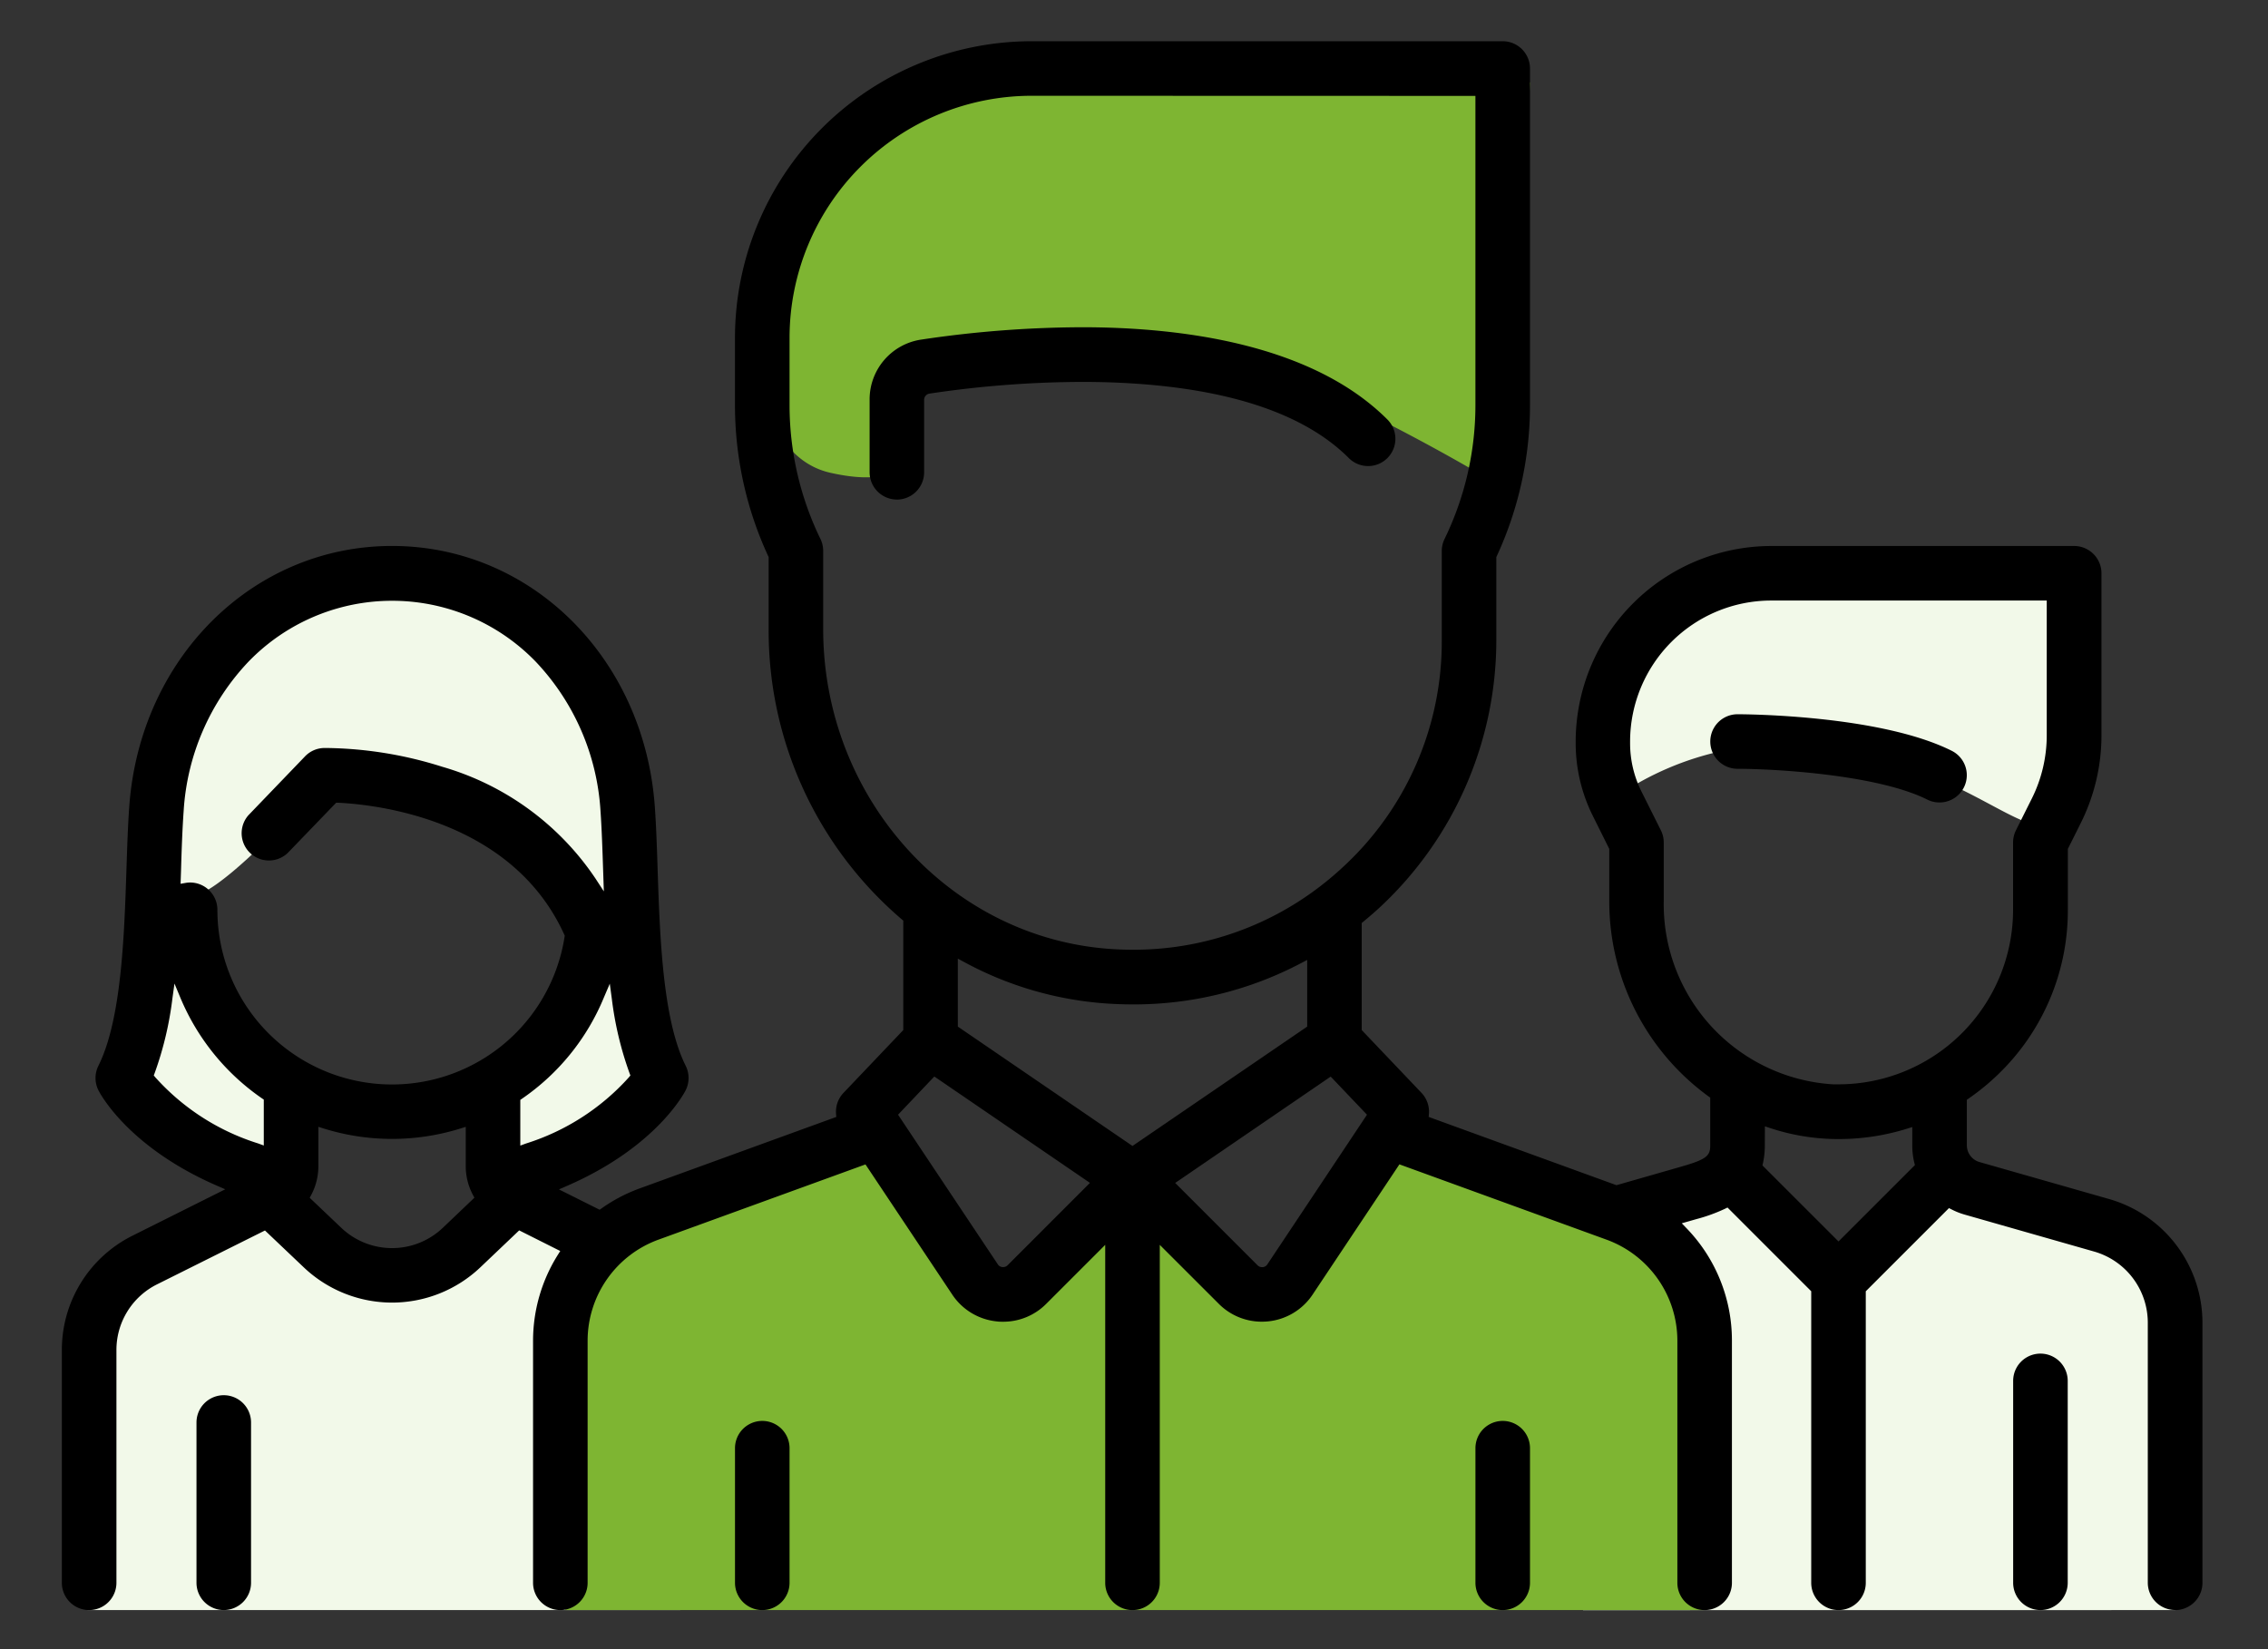 <svg xmlns="http://www.w3.org/2000/svg" width="110" height="80"><rect width="100%" height="100%" fill="#333333" stroke="none"/><g id="グループ_1125622" data-name="グループ 1125622" transform="translate(24403 -645)"><rect id="長方形_514493" data-name="長方形 514493" width="110" height="80" transform="translate(-24403 645)" fill="none" opacity="0.7"/><g id="グループ_1125617" data-name="グループ 1125617" transform="translate(-24400 647)"><g id="グループ_3061" data-name="グループ 3061" transform="translate(0 0)"><path id="パス_1320" data-name="パス 1320" d="M1.181,71.812s-.822-11.415,0-12.838,1.414-3.441,3.2-4.143S10.372,52,10.372,52s2.266,3.846,6.007,3.685S22.216,52,22.216,52s7.453,2.922,7.711,8.433,0,11.379,0,11.379Z" transform="translate(0.067 4.291)" fill="#f2f9e9"/><path id="パス_1325" data-name="パス 1325" d="M90.8,36.082c-1.835.325-4.167-2.634-10.425-3.73A14.418,14.418,0,0,0,69.738,34.64S67.388,27.4,72.452,25.4s19.564-1.456,19.564-1.456S92.633,35.757,90.8,36.082Z" transform="translate(5.71 1.971)" fill="#f2f9e9"/><path id="パス_1324" data-name="パス 1324" d="M10.858,48.735a10.909,10.909,0,0,1,0,4.253,43.592,43.592,0,0,1-6.147-2.663A4.43,4.43,0,0,1,2.8,48.208S5,40.723,4.711,37.052s.934-12.767,11.172-13.03S27.448,35.669,27.436,38.056s.618,9.862,1.871,10.678c-2.905,2.14-7.185,4.339-8.048,4.253s-.466-4.253-.466-4.253,5.2-3.258,4.808-8.54c-3.5-4.354-7.991-7.137-12.71-6.851-4.722,5.442-6.3,5.971-6.3,5.971S5.787,47.185,10.858,48.735Z" transform="translate(0.231 1.982)" fill="#f2f9e9"/><path id="パス_1323" data-name="パス 1323" d="M69.68,18.32s3.422,5.911-2.92,4.5S62.717,4.835,73.494,3.881s27.186,0,27.186,0-.715,14.229-1.575,16.34a18.734,18.734,0,0,0-.948,2.6s-7.773-4.6-12.507-5.755S69.68,18.32,69.68,18.32Z" transform="translate(-29.474 -1.883)" fill="#7eb532"/><path id="パス_1322" data-name="パス 1322" d="M1.181,71.9s-.822-11.415,0-12.838-1.188-5.851.6-6.553a50.473,50.473,0,0,1,6.285-1.52s2.124,4.415,5.864,4.255a16.465,16.465,0,0,1,4.781-4.255S29.739,52.8,29.927,60.517s0,11.379,0,11.379Z" transform="translate(72.597 4.208)" fill="#f2f9e9"/><path id="パス_1321" data-name="パス 1321" d="M22.564,72.093s-.359-14.243.457-15.968a7.2,7.2,0,0,1,5.132-3.714c2.522-.561,9.953-3.819,9.953-3.819s4.017,8.262,5.506,8.392,7.046-5.975,7.046-5.975,4.814,5.381,5.395,5.975,2.773-2.084,3.274-3.033,3.634-4.71,3.634-4.71S73.356,52.758,75,53.95s2.817,2.762,2.791,7.07,0,11.073,0,11.073Z" transform="translate(1.856 4.01)" fill="#7eb532"/><path id="パス_1309" data-name="パス 1309" d="M403.867,164.663a1.309,1.309,0,0,1-.591-.14c-2.448-1.224-7.473-1.493-9.2-1.493a1.323,1.323,0,1,1,0-2.646c.279,0,6.882.02,10.386,1.772a1.323,1.323,0,0,1-.593,2.507" transform="translate(-312.803 -127.736)"/><path id="パス_1310" data-name="パス 1310" d="M102.493,76.1a1.325,1.325,0,0,1-1.323-1.323V62.152a3.59,3.59,0,0,0-2.592-3.437l-6.306-1.8a3.417,3.417,0,0,1-.613-.244l-.132-.067-4.035,4.035V74.781a1.323,1.323,0,1,1-2.646,0V60.638l-4.06-4.061-.131.064a8.164,8.164,0,0,1-1.387.5l-.7.2.234.244A7.827,7.827,0,0,1,81,63.031V74.781a1.323,1.323,0,1,1-2.646,0V63.031a5.222,5.222,0,0,0-3.427-4.893L64.873,54.482,60.662,60.8a2.945,2.945,0,0,1-2.168,1.3c-.1.01-.2.014-.295.014a2.932,2.932,0,0,1-2.086-.866L53.25,58.387V74.781a1.323,1.323,0,0,1-2.646,0V58.387l-2.863,2.863a2.934,2.934,0,0,1-2.086.866c-.1,0-.2,0-.3-.014a2.945,2.945,0,0,1-2.168-1.3l-4.211-6.317L28.927,58.138A5.222,5.222,0,0,0,25.5,63.03V74.781a1.323,1.323,0,0,1-2.646,0V63.03a7.834,7.834,0,0,1,1.2-4.155l.118-.19-1.991-1L20.3,59.475a6.217,6.217,0,0,1-8.57,0L9.851,57.69,4.622,60.3a3.555,3.555,0,0,0-1.975,3.2V74.78A1.323,1.323,0,1,1,0,74.78V63.5a6.188,6.188,0,0,1,3.438-5.564l4.487-2.244-.4-.174C3.184,53.632,1.828,51,1.772,50.886a1.33,1.33,0,0,1,0-1.184c1.121-2.242,1.255-6.3,1.362-9.562.036-1.078.069-2.1.134-3,.513-7.215,5.992-12.656,12.746-12.656s12.234,5.441,12.746,12.656c.065.909.1,1.924.134,3,.108,3.262.242,7.321,1.363,9.562a1.33,1.33,0,0,1,0,1.184c-.056.112-1.415,2.751-5.748,4.637l-.4.174,1.974.987.1-.07a7.814,7.814,0,0,1,1.84-.964l9.538-3.468-.012-.154a1.326,1.326,0,0,1,.361-1.013l2.9-3.047V42.659l-.072-.061A18.415,18.415,0,0,1,34.28,28.515V25.024l-.019-.041a17.454,17.454,0,0,1-1.614-7.336V14.382A14.4,14.4,0,0,1,47.03,0H69.883a1.325,1.325,0,0,1,1.323,1.323V17.647a17.453,17.453,0,0,1-1.614,7.336l-.019.04v4.05a17.714,17.714,0,0,1-5.581,12.877c-.254.238-.532.481-.874.763l-.074.061v5.193l2.9,3.047a1.324,1.324,0,0,1,.36,1.013l-.012.154L75.4,55.493l3.14-.9c1.243-.355,1.408-.53,1.408-1.037v-2.31l-.084-.061a11.7,11.7,0,0,1-4.813-9.466V39.18l-.8-1.607a7.9,7.9,0,0,1-.829-3.512v-.091A9.5,9.5,0,0,1,82.9,24.486H97.6a1.325,1.325,0,0,1,1.323,1.323v7.868a9.535,9.535,0,0,1-1,4.242l-.631,1.262v2.952a11.03,11.03,0,0,1-3.376,7.979,11.353,11.353,0,0,1-1.434,1.176l-.088.061V53.56a.845.845,0,0,0,.61.809l6.306,1.8a6.247,6.247,0,0,1,4.511,5.982v12.63a1.325,1.325,0,0,1-1.323,1.323m-48.5-20.72,3.994,3.994a.3.3,0,0,0,.214.091h.013l.028,0a.3.3,0,0,0,.222-.137L63.3,52.074l-1.76-1.849ZM40.556,52.073l4.838,7.257a.3.3,0,0,0,.227.136l.034,0a.3.3,0,0,0,.217-.092l3.992-3.993-7.548-5.16Zm-28.115,2.5a2.972,2.972,0,0,1-.347,1.395l-.073.137,1.532,1.456a3.573,3.573,0,0,0,4.924,0L20.009,56.1l-.073-.137a2.973,2.973,0,0,1-.347-1.4v-1.9l-.264.082a11.15,11.15,0,0,1-6.62,0l-.264-.083Zm70.154-1.01a4.017,4.017,0,0,1-.09.863l-.024.109,3.688,3.687,3.706-3.706-.028-.112a3.444,3.444,0,0,1-.1-.84v-.891l-.264.082a11.145,11.145,0,0,1-3.306.5c-.115,0-.23,0-.345-.005a10.523,10.523,0,0,1-2.966-.524l-.267-.088ZM43.456,47.8l8.471,5.79L60.4,47.8V44.566l-.3.157a17.372,17.372,0,0,1-8.157,2c-.4,0-.8-.013-1.188-.038a16.917,16.917,0,0,1-7-2.021l-.3-.162ZM26.281,46.407a11.063,11.063,0,0,1-3.958,4.887l-.088.061v2.217l.273-.1A11.23,11.23,0,0,0,27.5,50.261l.075-.091-.042-.111a16.455,16.455,0,0,1-.858-3.6l-.1-.741ZM5.36,46.448A16.469,16.469,0,0,1,4.5,50.059l-.042.11.075.091a11.188,11.188,0,0,0,4.989,3.208l.272.1V51.341l-.088-.06A11.145,11.145,0,0,1,5.749,46.4l-.287-.688Zm.861-5.638a1.325,1.325,0,0,1,1.323,1.323,8.47,8.47,0,0,0,16.838,1.315l.009-.06-.025-.055c-2.524-5.558-9.034-6.3-10.97-6.393l-.092,0-2.356,2.444a1.323,1.323,0,0,1-1.9-1.837L11.8,34.685a1.316,1.316,0,0,1,.916-.4l.152,0a19.26,19.26,0,0,1,5.587.912,13.432,13.432,0,0,1,7.432,5.428l.4.615-.034-1c-.033-1-.067-2.036-.128-2.9a11.538,11.538,0,0,0-3.144-7.245,9.689,9.689,0,0,0-13.927,0A11.538,11.538,0,0,0,5.908,37.33c-.062.872-.1,1.9-.128,2.9l-.022.642L6,40.83a1.278,1.278,0,0,1,.217-.02M82.9,27.132a6.847,6.847,0,0,0-6.839,6.839v.091a5.235,5.235,0,0,0,.549,2.328l.943,1.886a1.33,1.33,0,0,1,.14.592v2.854a8.751,8.751,0,0,0,8.21,8.878c.09,0,.18,0,.269,0a8.471,8.471,0,0,0,8.464-8.471V38.868a1.33,1.33,0,0,1,.14-.592l.771-1.542a6.873,6.873,0,0,0,.722-3.058V27.132ZM47.03,2.646A11.749,11.749,0,0,0,35.294,14.382v3.265a14.844,14.844,0,0,0,1.5,6.5,1.333,1.333,0,0,1,.131.575v3.788c0,8.2,6.149,15.019,14,15.528.336.022.676.033,1.01.033a14.815,14.815,0,0,0,9.033-3.029l.026-.02a15.467,15.467,0,0,0,1.188-1.006,14.858,14.858,0,0,0,4.745-10.947V24.727a1.333,1.333,0,0,1,.132-.575,14.845,14.845,0,0,0,1.5-6.5v-15Z" transform="translate(0 0)"/><path id="パス_1311" data-name="パス 1311" d="M466.246,325.189a1.325,1.325,0,0,1-1.323-1.323v-9.794a1.323,1.323,0,1,1,2.646,0v9.794a1.325,1.325,0,0,1-1.323,1.323" transform="translate(-370.283 -249.086)"/><path id="パス_1312" data-name="パス 1312" d="M33.4,333.084a1.325,1.325,0,0,1-1.323-1.323v-7.776a1.323,1.323,0,0,1,2.646,0v7.776a1.325,1.325,0,0,1-1.323,1.323" transform="translate(-25.547 -256.981)"/><path id="パス_1313" data-name="パス 1313" d="M193.783,76.5a1.325,1.325,0,0,1-1.323-1.323V71.662a2.932,2.932,0,0,1,2.5-2.921,53.553,53.553,0,0,1,7.8-.6c4.716,0,11.113.776,14.811,4.474a1.323,1.323,0,1,1-1.871,1.871c-2.075-2.076-5.568-3.291-10.379-3.611-.82-.055-1.683-.082-2.564-.082a50.731,50.731,0,0,0-7.4.569.305.305,0,0,0-.253.3v3.517a1.325,1.325,0,0,1-1.323,1.323" transform="translate(-153.283 -54.267)"/><path id="パス_1314" data-name="パス 1314" d="M161.707,337.963a1.325,1.325,0,0,1-1.323-1.323v-6.53a1.323,1.323,0,0,1,2.646,0v6.53a1.325,1.325,0,0,1-1.323,1.323" transform="translate(-127.736 -261.859)"/><path id="パス_1315" data-name="パス 1315" d="M338.129,337.963a1.325,1.325,0,0,1-1.323-1.323v-6.53a1.323,1.323,0,1,1,2.646,0v6.53a1.325,1.325,0,0,1-1.323,1.323" transform="translate(-268.246 -261.859)"/></g></g></g></svg>